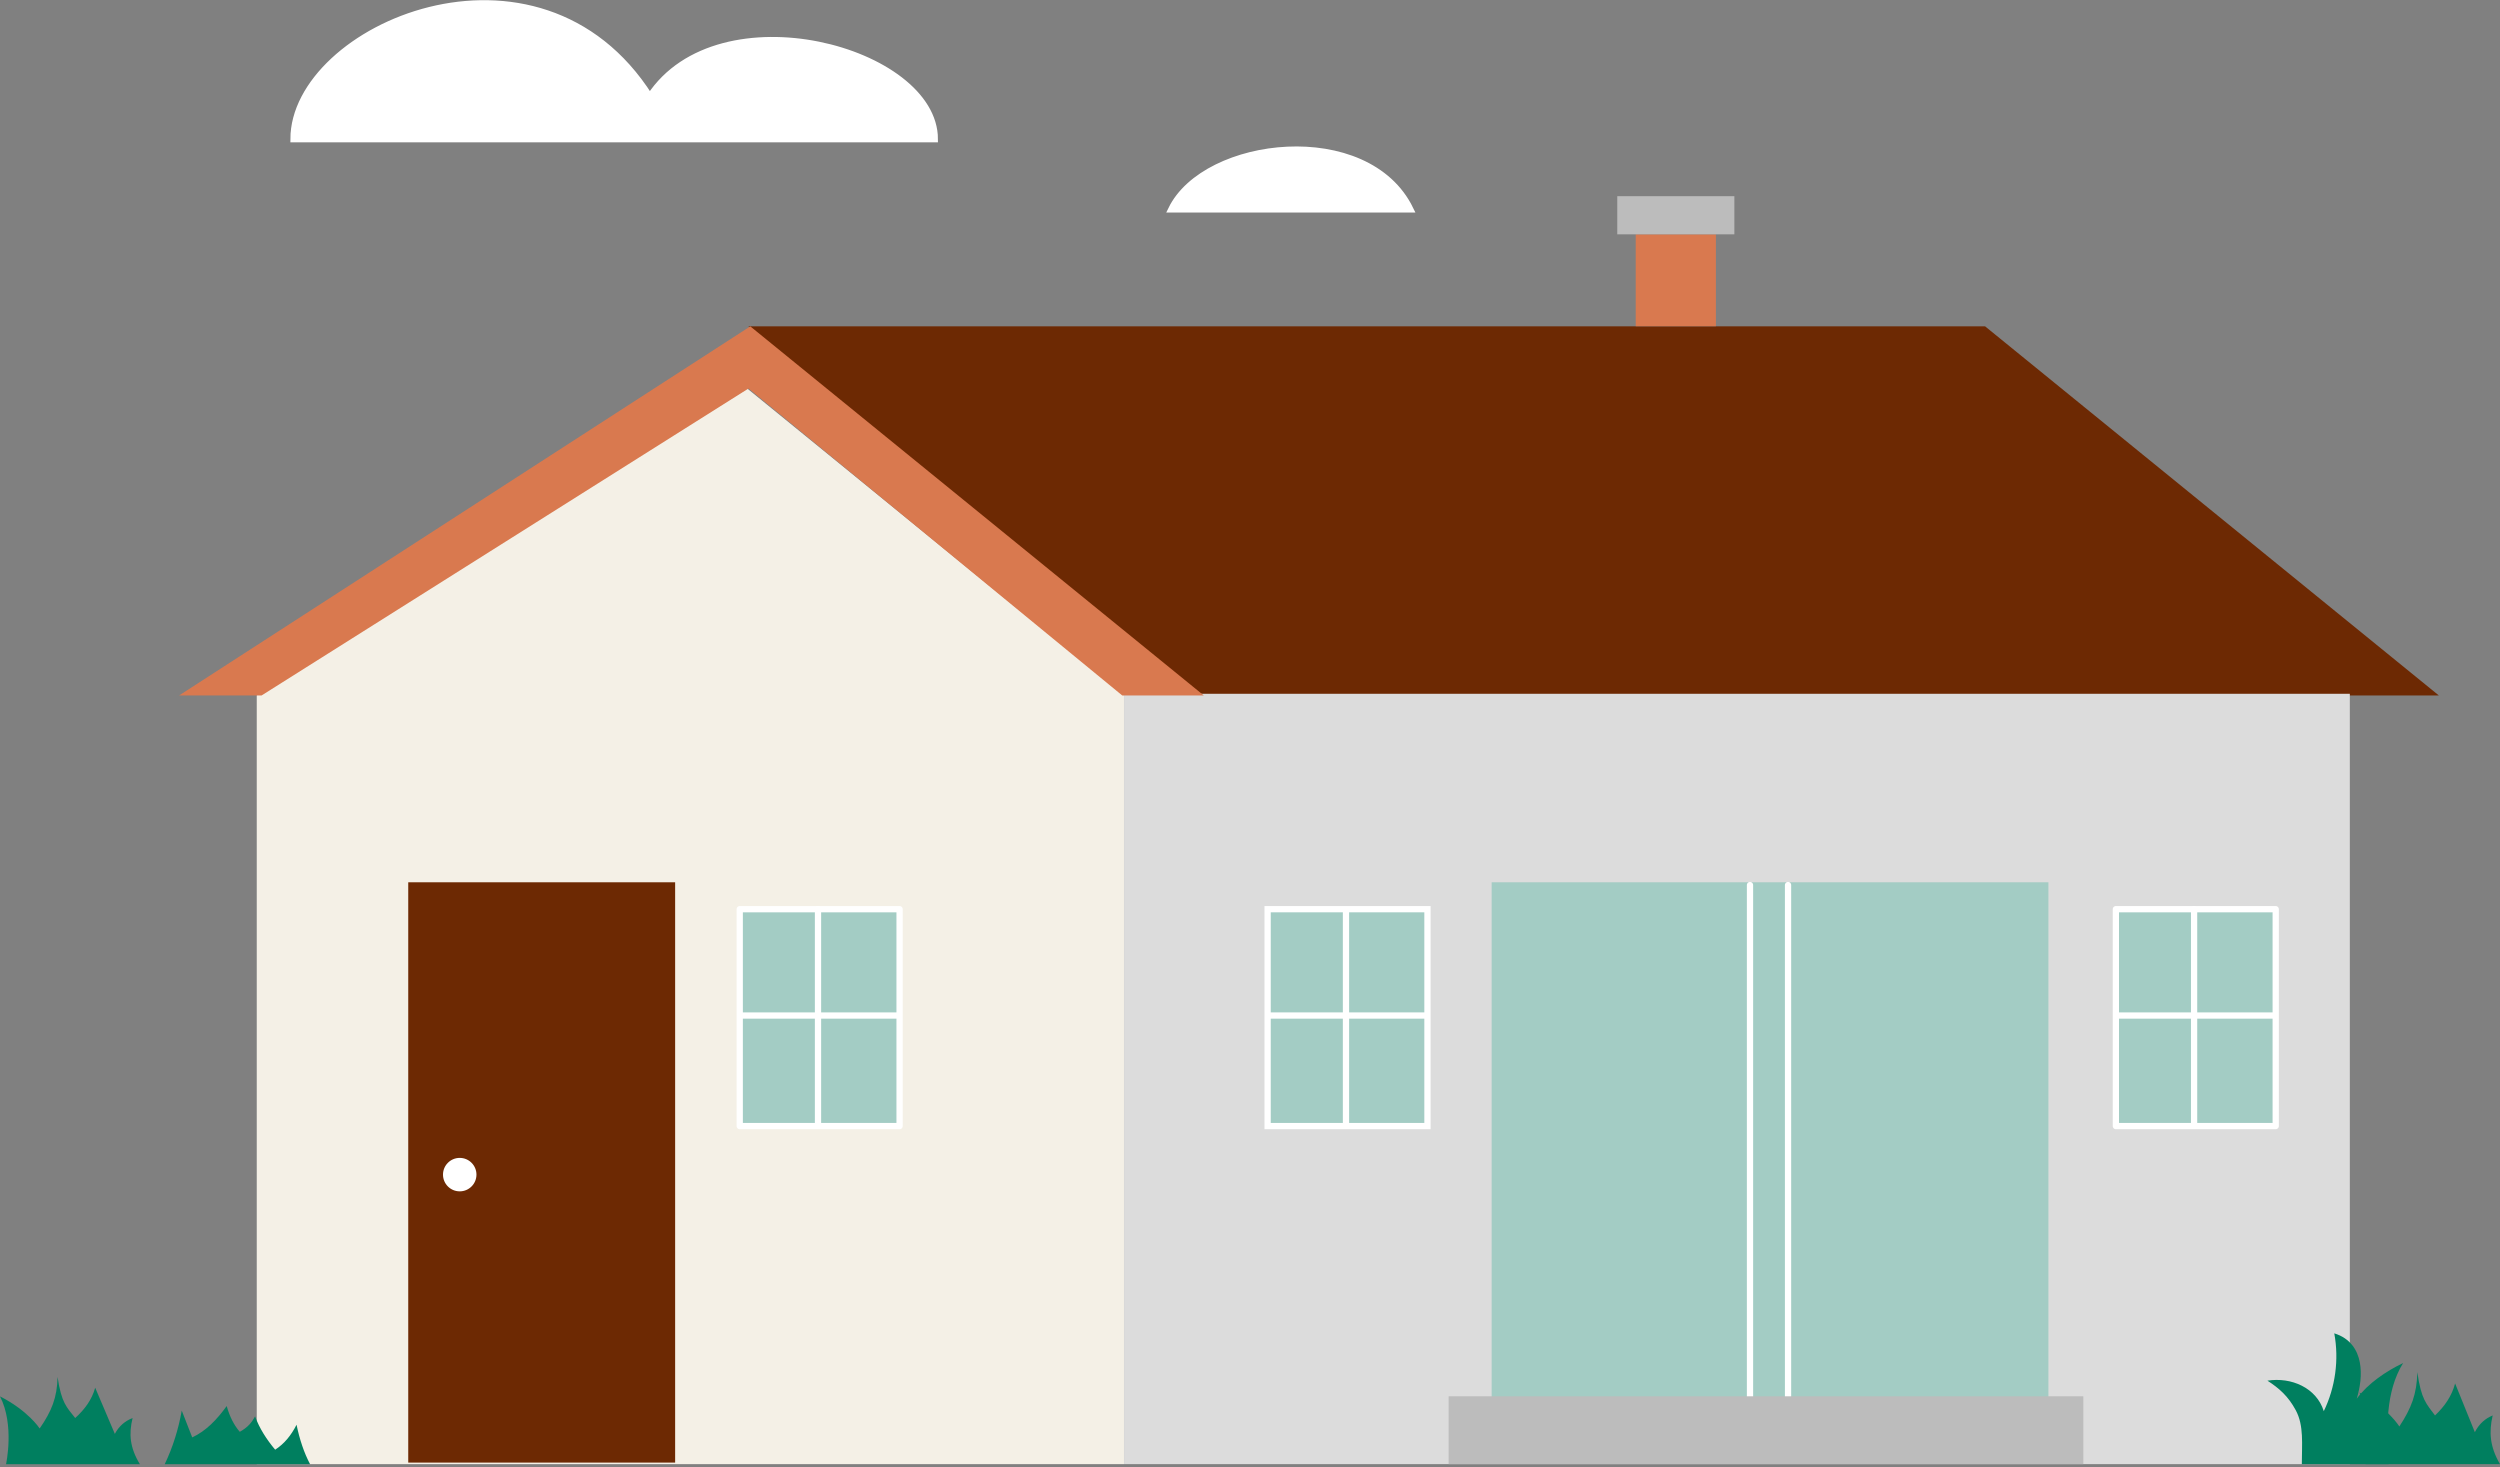 <svg width="569" height="334" viewBox="0 0 569 334" fill="none" xmlns="http://www.w3.org/2000/svg">
<rect x="0" y="0" width="569" height="334" fill="#808080" stroke="none"/>
<path d="M255.821 333.236H58.435V158.255L170.078 88.433L255.821 158.255V333.236Z" fill="#F4F0E6"/>
<path d="M555.077 158.285L451.807 74.277H170.324L273.54 158.285" fill="#6D2903"/>
<path d="M534.82 333.237H255.833V157.905H534.82V333.237Z" fill="#DCDCDC"/>
<path d="M390.537 74.251H372.289V53.337H390.537V74.251Z" fill="#D9794F"/>
<path d="M394.74 53.336H368.089V44.653H394.74V53.336Z" fill="#BCBCBC"/>
<path d="M517.953 256.295H481.573V206.929H517.953V256.295Z" fill="#A3CCC4" stroke="white" stroke-width="1.426" stroke-miterlimit="10" stroke-linecap="round" stroke-linejoin="round"/>
<path d="M481.807 231.133H517.728H481.807Z" fill="#A3CCC4"/>
<path d="M481.807 231.133H517.728" stroke="white" stroke-width="1.426" stroke-miterlimit="10" stroke-linecap="round" stroke-linejoin="round"/>
<path d="M499.375 206.907V256.038V206.907Z" fill="#A3CCC4"/>
<path d="M499.375 206.907V256.038" stroke="white" stroke-width="1.426" stroke-miterlimit="10" stroke-linecap="round" stroke-linejoin="round"/>
<path d="M324.89 256.295H288.51V206.929H324.89V256.295Z" fill="#A3CCC4" stroke="white" stroke-width="1.426" stroke-miterlimit="10"/>
<path d="M288.766 231.133H324.687H288.766Z" fill="#A3CCC4"/>
<path d="M288.766 231.133H324.687" stroke="white" stroke-width="1.426" stroke-miterlimit="10"/>
<path d="M306.345 206.907V256.038V206.907Z" fill="#A3CCC4"/>
<path d="M306.345 206.907V256.038" stroke="white" stroke-width="1.426" stroke-miterlimit="10"/>
<path d="M204.744 256.295H168.364V206.929H204.744V256.295Z" fill="#A3CCC4" stroke="white" stroke-width="1.426" stroke-miterlimit="10" stroke-linecap="round" stroke-linejoin="round"/>
<path d="M168.61 231.133H204.531H168.61Z" fill="#A3CCC4"/>
<path d="M168.61 231.133H204.531" stroke="white" stroke-width="1.426" stroke-miterlimit="10" stroke-linecap="round" stroke-linejoin="round"/>
<path d="M186.178 206.907V256.038V206.907Z" fill="#A3CCC4"/>
<path d="M186.178 206.907V256.038" stroke="white" stroke-width="1.426" stroke-miterlimit="10" stroke-linecap="round" stroke-linejoin="round"/>
<path d="M466.22 325.199H339.501V200.807H466.22V325.199Z" fill="#A3CCC4"/>
<path d="M398.3 201.433V327.968H406.959V201.433" stroke="white" stroke-width="1.426" stroke-miterlimit="10" stroke-linecap="round" stroke-linejoin="round"/>
<path d="M474.164 317.799H329.708V333.237H474.164V317.799Z" fill="#BCBCBC"/>
<path d="M170.766 74.277L273.982 158.285H255.415L170.361 88.421L59.542 158.285H40.766L170.766 74.277Z" fill="#D9794F"/>
<path d="M92.917 332.886V200.808H153.661V332.886" fill="#6D2903"/>
<path d="M108.442 267.345C108.442 269.447 106.737 271.152 104.635 271.152C102.532 271.152 100.827 269.447 100.827 267.345C100.827 265.242 102.532 263.537 104.635 263.537C106.737 263.537 108.442 265.242 108.442 267.345Z" fill="white"/>
<path d="M523.896 333.243C523.896 328.728 524.407 324.466 522.509 320.957C520.789 317.771 518.762 315.99 516.066 314.238C521.476 313.382 527.229 315.842 528.893 321.181C531.537 315.751 532.389 309.428 531.28 303.469C534.981 304.608 536.583 307.347 537.096 310.082C537.61 312.815 537.181 315.654 536.409 318.325C538.947 314.866 543.109 312.059 546.942 310.234C542.845 316.913 543.183 325.371 543.659 333.243" fill="#007F5F"/>
<path d="M538.402 333.243C538.402 333.243 540.389 323.799 537.021 316.955C543.498 320.419 546.088 324.664 546.088 324.664C548.846 320.485 550.082 317.236 550.18 312.291C551.083 318.61 552.253 319.509 554.208 322.153C556.371 320.113 558.025 317.764 558.784 314.875L563.275 325.965C564.234 324.066 565.626 322.859 567.335 322.153C566.442 325.961 566.699 329.288 569 333.243" fill="#007F5F"/>
<path d="M1.375 333.247C1.375 333.247 3.353 324.3 0 317.816C6.449 321.098 9.027 325.12 9.027 325.12C11.772 321.16 13.003 318.083 13.1 313.398C14 319.384 15.164 320.236 17.11 322.741C19.264 320.808 20.91 318.582 21.666 315.846L26.137 326.352C27.092 324.553 28.478 323.409 30.179 322.741C29.29 326.348 29.546 329.5 31.837 333.247" fill="#007F5F"/>
<path d="M37.491 333.247C39.346 329.384 40.602 325.307 41.366 321.055L43.75 327.15C46.885 325.7 49.375 323.096 51.599 320.014C52.245 322.331 53.208 324.321 54.579 325.881C56.426 324.841 57.259 323.809 58.056 322.379C59.063 325.109 60.663 327.603 62.625 329.95C64.699 328.621 66.277 326.674 67.494 324.273C68.204 327.677 69.215 330.689 70.573 333.247" fill="#007F5F"/>
<path d="M212.764 31.677H66.802C66.802 6.267 122.483 -18.052 147.902 22.002C163.666 -2.029 212.764 11.291 212.764 31.677Z" fill="white" stroke="white" stroke-width="1.426" stroke-miterlimit="10"/>
<path d="M321.004 47.653C311.199 27.45 274.341 31.695 266.578 47.653H321.004Z" fill="white" stroke="white" stroke-width="1.426" stroke-miterlimit="10"/>
</svg>
